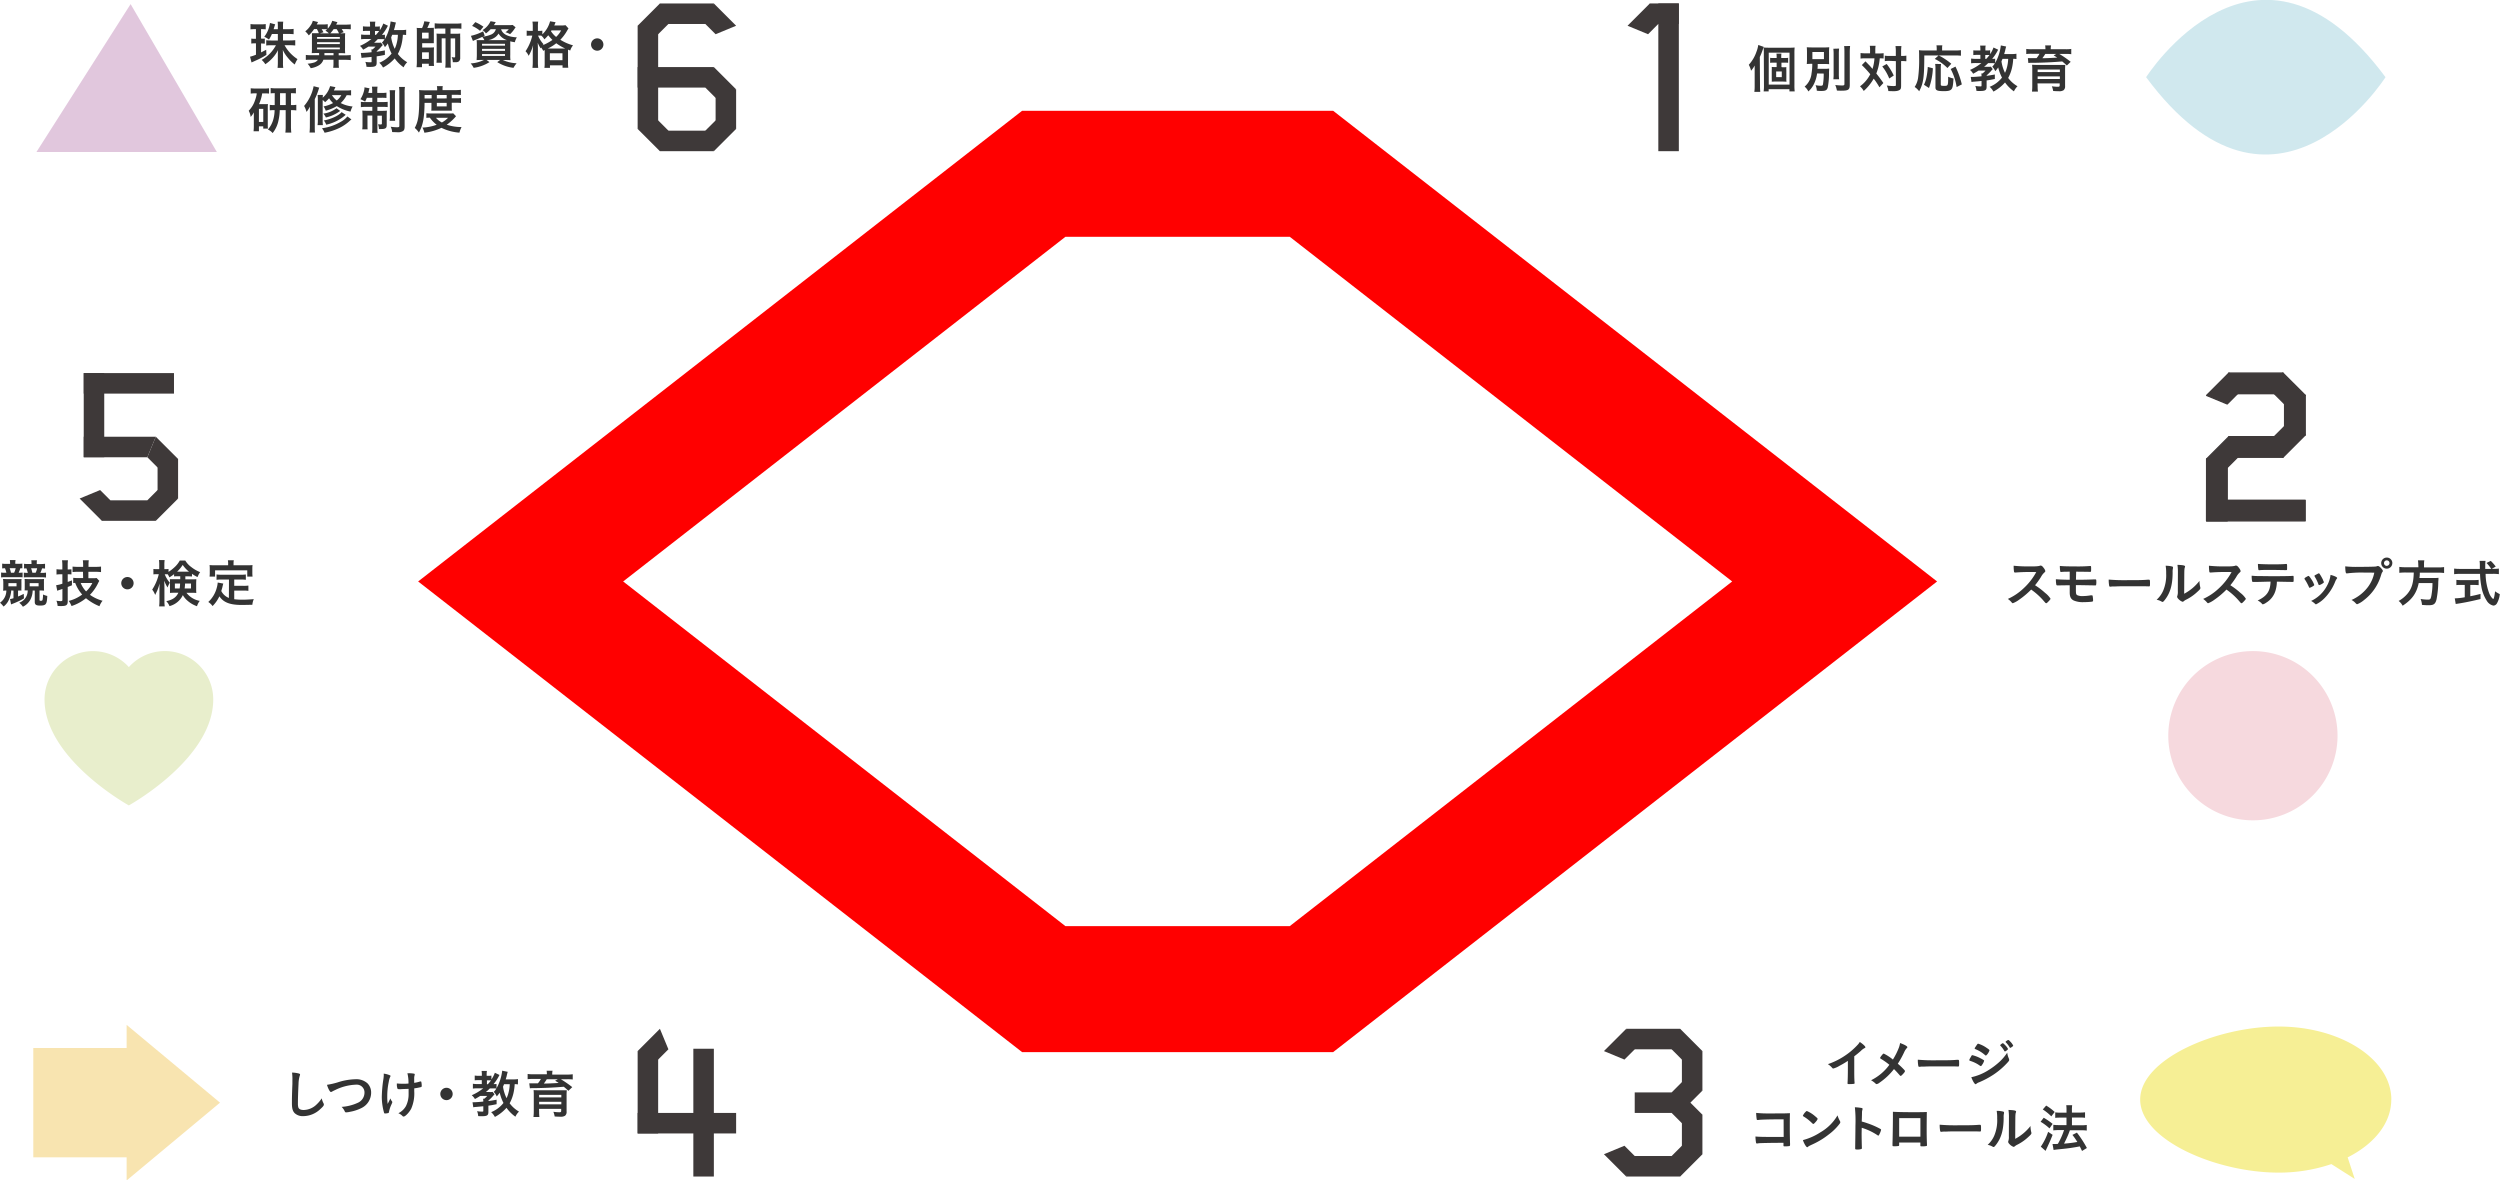 <svg xmlns="http://www.w3.org/2000/svg" viewBox="0 0 842.01 397.58"><defs><style>.cls-1{fill:red;}.cls-2{fill:#3e3939;}.cls-3{fill:#f8e4b0;}.cls-4{fill:none;stroke:#3e3939;stroke-linecap:round;stroke-linejoin:round;stroke-width:0.48px;}.cls-5{fill:#f6ef95;}.cls-6{fill:#333;}.cls-7{fill:#d0e8ee;}.cls-8{fill:#e1c7dd;}.cls-9{fill:#f6d9de;}.cls-10{fill:#e8eecc;}</style></defs><title>アセット 3</title><g id="レイヤー_2" data-name="レイヤー 2"><g id="レイヤー_1-2" data-name="レイヤー 1"><path class="cls-1" d="M449,37.31,652.42,195.84,449,354.36H344.25L140.83,195.84,344.25,37.31ZM434.41,79.76H358.83L209.88,195.84,358.83,311.92h75.57l149-116.08Z"/><polygon class="cls-2" points="53.07 157.45 49.62 153.99 52.48 147.09 59.99 154.59 53.07 157.45"/><rect class="cls-2" x="28.2" y="125.66" width="30.4" height="6.91"/><polygon class="cls-2" points="28.2 154 49.62 154 52.48 147.09 28.2 147.09 28.2 154"/><rect class="cls-2" x="28.2" y="125.66" width="6.91" height="28.33"/><rect class="cls-2" x="34.32" y="168.51" width="18.17" height="6.91"/><polygon class="cls-2" points="37.18 168.51 33.72 165.05 26.82 167.91 34.32 175.42 37.18 168.51"/><rect class="cls-2" x="53.07" y="154.59" width="6.91" height="13.33"/><polygon class="cls-2" points="53.07 165.05 49.62 168.51 52.48 175.42 59.99 167.91 53.07 165.05"/><polygon class="cls-3" points="11.21 352.98 11.21 389.79 42.65 389.79 42.65 397.58 74.1 371.38 42.65 345.18 42.65 352.98 11.21 352.98"/><rect class="cls-2" x="233.52" y="353.22" width="6.91" height="43.04"/><rect class="cls-2" x="214.76" y="374.84" width="33.17" height="6.91"/><rect class="cls-2" x="214.76" y="354.01" width="6.91" height="27.74"/><polygon class="cls-2" points="225.12 353.41 221.66 356.87 214.76 354.01 222.26 346.5 225.12 353.41"/><rect class="cls-2" x="743.21" y="154.59" width="6.91" height="20.83"/><rect class="cls-4" x="743.21" y="154.59" width="6.91" height="20.83"/><rect class="cls-2" x="750.72" y="125.67" width="18.16" height="6.91"/><rect class="cls-4" x="750.72" y="125.67" width="18.16" height="6.91"/><rect class="cls-2" x="750.72" y="147.09" width="18.16" height="6.91"/><rect class="cls-4" x="750.72" y="147.09" width="18.16" height="6.91"/><polygon class="cls-2" points="753.58 154 750.13 157.45 743.22 154.59 750.72 147.09 753.58 154"/><polygon class="cls-4" points="753.58 154 750.13 157.45 743.22 154.59 750.72 147.09 753.58 154"/><polygon class="cls-2" points="753.58 132.57 750.13 136.03 743.22 133.17 750.72 125.67 753.58 132.57"/><polygon class="cls-4" points="753.58 132.57 750.13 136.03 743.22 133.17 750.72 125.67 753.58 132.57"/><rect class="cls-2" x="743.21" y="168.51" width="33.17" height="6.91"/><rect class="cls-4" x="743.21" y="168.51" width="33.17" height="6.91"/><rect class="cls-2" x="769.48" y="133.17" width="6.91" height="13.33"/><rect class="cls-4" x="769.48" y="133.17" width="6.91" height="13.33"/><polygon class="cls-2" points="769.48 136.03 766.02 132.57 768.88 125.66 776.39 133.16 769.48 136.03"/><polygon class="cls-4" points="769.48 136.03 766.02 132.57 768.88 125.66 776.39 133.16 769.48 136.03"/><polygon class="cls-2" points="769.48 143.63 766.02 147.09 768.88 154 776.39 146.49 769.48 143.63"/><polygon class="cls-4" points="769.48 143.63 766.02 147.09 768.88 154 776.39 146.49 769.48 143.63"/><rect class="cls-2" x="547.72" y="346.5" width="18.16" height="6.91"/><rect class="cls-2" x="550.58" y="367.93" width="15.3" height="6.91"/><polygon class="cls-2" points="550.58 353.42 547.12 356.87 540.21 354.01 547.72 346.5 550.58 353.42"/><rect class="cls-2" x="566.47" y="354.01" width="6.91" height="13.33"/><polygon class="cls-2" points="566.47 356.87 563.02 353.41 565.88 346.5 573.38 354.01 566.47 356.87"/><polygon class="cls-2" points="566.47 364.47 563.02 367.93 565.88 374.84 573.38 367.33 566.47 364.47"/><rect class="cls-2" x="547.72" y="389.35" width="18.16" height="6.91"/><polygon class="cls-2" points="550.58 389.35 547.12 385.89 540.21 388.75 547.72 396.26 550.58 389.35"/><rect class="cls-2" x="566.47" y="375.43" width="6.91" height="13.33"/><polygon class="cls-2" points="566.47 385.89 563.02 389.35 565.88 396.26 573.38 388.76 566.47 385.89"/><polygon class="cls-2" points="566.47 378.3 563.02 374.84 565.88 367.93 573.38 375.43 566.47 378.3"/><path class="cls-5" d="M805.41,370.34c0-13.59-17-24.6-38-24.6s-46.59,11-46.59,24.6,25.61,24.6,46.59,24.6a55,55,0,0,0,17.81-2.87l7.86,5-2.38-7.26c8.94-4.5,14.69-11.53,14.69-19.44"/><path class="cls-6" d="M688.83,199.71a7.69,7.69,0,0,1,1.8,1.94c0,.16-.23.44-.77,1s-.58.51-.7.51a.43.43,0,0,1-.26-.12l-1-1.14a23,23,0,0,0-3.8-3.33,27.18,27.18,0,0,1-4,3.38,8.78,8.78,0,0,1-2.15,1.21c-.18,0-.19,0-.61-.49a6.89,6.89,0,0,0-1.09-.95,18.78,18.78,0,0,0,5.17-3.45,21.34,21.34,0,0,0,4.4-5.59,65.38,65.38,0,0,0-6.88.14l-.28,0a.3.3,0,0,1-.33-.28,12.25,12.25,0,0,1-.12-2,47.64,47.64,0,0,0,5.59.23c1,0,2.12,0,2.7-.11a2,2,0,0,0,.63-.16.38.38,0,0,1,.21,0c.3,0,.61.25,1,.81a2.51,2.51,0,0,1,.53,1c0,.21-.05.28-.51.7a5.47,5.47,0,0,0-.95,1.31,25.25,25.25,0,0,1-2,2.79A24,24,0,0,1,688.83,199.71Z"/><path class="cls-6" d="M699.19,195.26h1.44c1.17,0,4-.07,4.61-.12l.46,0c.3,0,.35.11.35.7a4.52,4.52,0,0,1-.09,1.24.33.33,0,0,1-.23.09h-.1c-.33,0-5-.1-6.27-.1h-.19l0,.75v.84c0,1.3.07,1.56.46,1.8a4.15,4.15,0,0,0,1.91.3,16.29,16.29,0,0,0,2.61-.25l.37,0c.23,0,.28.07.33.47a8.68,8.68,0,0,1,.11,1.26.38.38,0,0,1-.32.4,23.14,23.14,0,0,1-2.75.16,7.82,7.82,0,0,1-3.4-.53c-1-.47-1.4-1.24-1.4-2.71,0-.25,0-.93,0-2.45l-3.49.05-.38,0h-.16l-.16,0a.31.31,0,0,1-.33-.3,9.06,9.06,0,0,1-.14-1.77c1.21.1,3.08.17,4.66.17l0-2.71c-2.07,0-2.35.05-2.8.09a.44.44,0,0,1-.14,0,.23.23,0,0,1-.25-.19,11.84,11.84,0,0,1-.14-1.84c1.21.12,2.63.16,5.15.16a49.41,49.41,0,0,0,5-.14H704c.25,0,.3.11.3.74,0,1.23,0,1.23-.38,1.23h-.19c-.63,0-3-.05-4.47-.05Z"/><path class="cls-6" d="M716.56,195.4c3.21,0,5,0,6.81-.16h.23c.53,0,.53,0,.53,1.42,0,.72-.05.84-.35.84h-.07c-1.16-.05-1.8-.05-6.87-.05-1.86,0-2.79,0-4.4.07h-.51a4.56,4.56,0,0,0-1,.07l-.19,0a.32.32,0,0,1-.35-.25,11.18,11.18,0,0,1-.17-2.14A61.27,61.27,0,0,0,716.56,195.4Z"/><path class="cls-6" d="M731.66,190.82a.3.3,0,0,1,.21.3.79.79,0,0,1,0,.25,4.64,4.64,0,0,0-.12,1.37c0,4.27-.81,7-2.65,9.34-.4.49-.56.65-.74.65a.76.76,0,0,1-.3-.1,4.86,4.86,0,0,0-1.7-.63,9,9,0,0,0,2.21-3.07,13.36,13.36,0,0,0,1-5.82,13.77,13.77,0,0,0-.17-2.56A8.37,8.37,0,0,1,731.66,190.82Zm1.87,1.7a15.41,15.41,0,0,0-.16-2.28c1.89.07,2.57.21,2.57.56a.9.9,0,0,1-.09.35,2.21,2.21,0,0,0-.12.65c-.05.47-.05.47-.09,8.18a16.19,16.19,0,0,0,5.15-4.33,8.74,8.74,0,0,0,.26,2.1.75.75,0,0,1,.05.3c0,.28-.17.51-1,1.26a15.59,15.59,0,0,1-3.8,2.66,3.33,3.33,0,0,0-.82.54.68.68,0,0,1-.4.17,3.38,3.38,0,0,1-1.3-.86c-.35-.35-.51-.61-.51-.84a.86.86,0,0,1,.07-.3,4.43,4.43,0,0,0,.16-1.61Z"/><path class="cls-6" d="M754.61,199.71a7.69,7.69,0,0,1,1.8,1.94c0,.16-.23.44-.77,1s-.58.51-.7.51a.43.43,0,0,1-.26-.12l-1-1.14a23,23,0,0,0-3.8-3.33,27.18,27.18,0,0,1-4,3.38,8.78,8.78,0,0,1-2.15,1.21c-.18,0-.19,0-.61-.49a6.89,6.89,0,0,0-1.09-.95,18.78,18.78,0,0,0,5.17-3.45,21.34,21.34,0,0,0,4.4-5.59,65.38,65.38,0,0,0-6.88.14l-.28,0a.3.3,0,0,1-.33-.28,12.25,12.25,0,0,1-.12-2,47.64,47.64,0,0,0,5.59.23c1,0,2.12,0,2.7-.11a2,2,0,0,0,.63-.16.38.38,0,0,1,.21,0c.3,0,.61.25,1,.81a2.51,2.51,0,0,1,.53,1c0,.21-.05.28-.51.7a5.47,5.47,0,0,0-.95,1.31,25.25,25.25,0,0,1-2,2.79A24,24,0,0,1,754.61,199.71Z"/><path class="cls-6" d="M759.55,196l-.39,0a.38.38,0,0,0-.16,0h-.16a.31.31,0,0,1-.33-.3,9.16,9.16,0,0,1-.14-1.8,23.2,23.2,0,0,0,2.7.12l4.15.05c2.93,0,6.34-.05,6.88-.11h.16c.25,0,.25,0,.25,1.17,0,.77,0,.86-.28.86h-.12c-.81,0-1.14,0-5.25-.09a10.73,10.73,0,0,1-.37,2.7,7.13,7.13,0,0,1-3.33,4.45,2.85,2.85,0,0,1-1,.49c-.09,0-.16,0-.3-.17a4.57,4.57,0,0,0-1.47-1.12c3.1-1.45,4.24-3.12,4.34-6.36C761.86,195.95,760.9,196,759.55,196Zm6.11-5.92c1.68,0,3.52-.05,4.26-.14H770c.25,0,.3.12.3.67V191c0,.11,0,.28,0,.49,0,.47,0,.53-.37.53h-.21c-.47,0-3.68-.07-4.47-.07-2.1,0-3.63,0-4.19.1a.43.43,0,0,1-.14,0,.26.26,0,0,1-.3-.23,12.65,12.65,0,0,1-.14-1.89C761.23,190,763.51,190.08,765.66,190.08Z"/><path class="cls-6" d="M777.64,197.66a18.52,18.52,0,0,0-1.09-2.08c-.35-.51-.4-.6-.4-.7s.19-.32.67-.58.61-.35.72-.33.39.28.81.95a8.63,8.63,0,0,1,1.1,2.08c0,.12-.12.25-.47.46a4.75,4.75,0,0,1-1.07.51C777.8,198,777.73,197.89,777.64,197.66Zm9.53-3a.38.38,0,0,1-.11.23,4.07,4.07,0,0,0-.51.89,16.47,16.47,0,0,1-3.49,5.52,10.39,10.39,0,0,1-3,2.24.4.4,0,0,1-.3-.14,6,6,0,0,0-1.37-1,11.55,11.55,0,0,0,5.34-5.1,10.12,10.12,0,0,0,1.21-3.68C786.38,194,787.17,194.42,787.17,194.69Zm-4.5,1.54a4.07,4.07,0,0,1-1.3.79c-.1,0-.17.05-.17.07l-.11,0c-.09,0-.17-.09-.23-.26a14.37,14.37,0,0,0-1.28-2.64c0-.05,0-.05-.05-.18s.14-.23.67-.51.68-.37.79-.37.12,0,.25.16a15.69,15.69,0,0,1,1.14,2,3.45,3.45,0,0,0,.23.58.22.22,0,0,1,.07.12l0,.11Z"/><path class="cls-6" d="M796.32,192.85a39.65,39.65,0,0,0-5.9.28.06.06,0,0,1-.05,0c-.33,0-.44-.58-.49-2.38a34,34,0,0,0,4.57.17c2.35,0,5.1-.05,5.54-.1a2.25,2.25,0,0,0,.74-.18.41.41,0,0,1,.19,0c.3,0,.67.28,1.23.95.33.42.4.53.4.72a.62.62,0,0,1-.17.39c-.18.21-.19.26-.58,1.49a16.25,16.25,0,0,1-5.55,7.88,8.18,8.18,0,0,1-2.31,1.42c-.19,0-.23,0-.63-.42a5,5,0,0,0-1.31-1A14,14,0,0,0,797.3,198a11.8,11.8,0,0,0,2.37-5.13Zm9.42-3.19a1.87,1.87,0,1,1-1.87-1.87A1.85,1.85,0,0,1,805.75,189.66Zm-2.8,0a.93.93,0,0,0,.93.93,1,1,0,0,0,.93-.93.93.93,0,1,0-1.86,0Z"/><path class="cls-6" d="M814.48,190.11a7.93,7.93,0,0,0-.11-1.38h2.15a7.1,7.1,0,0,0-.1,1.38v1h4.64a13.43,13.43,0,0,0,2.12-.12v2a14.57,14.57,0,0,0-2.07-.11H815a1.81,1.81,0,0,0,0,.33c0,.61-.07.95-.12,1.47h4.66a13.74,13.74,0,0,0,1.75-.07.6.6,0,0,0,0,.16c0,.26,0,.39-.07,1.17a33,33,0,0,1-.58,5.9c-.39,1.59-.95,2-2.63,2-.6,0-1,0-2.28-.11a6,6,0,0,0-.47-2,15.22,15.22,0,0,0,2.52.23c.74,0,.89-.19,1.12-1.35a23.65,23.65,0,0,0,.37-4.22h-4.64c-.72,3.4-2.21,5.52-5.41,7.62a4.85,4.85,0,0,0-1.35-1.61,10.64,10.64,0,0,0,3-2.47c1.45-1.75,2-3.68,2.1-7.11h-2.75a17.88,17.88,0,0,0-2.12.11v-2a14.22,14.22,0,0,0,2.1.12h4.33Z"/><path class="cls-6" d="M840,191.59a9.47,9.47,0,0,0,1.63-.09v1.88a13.87,13.87,0,0,0-2-.11h-2.47a19,19,0,0,0,1.19,6.48,5.35,5.35,0,0,0,1,1.68.93.93,0,0,0,.39.3c.19,0,.4-.82.61-2.58a9,9,0,0,0,1.59.95,7.73,7.73,0,0,1-1,3.17,1.42,1.42,0,0,1-1.16.7,3.41,3.41,0,0,1-2.22-1.63,12.61,12.61,0,0,1-1.87-5.06,25.73,25.73,0,0,1-.4-4h-6.73a16.53,16.53,0,0,0-2,.11v-1.89a14.76,14.76,0,0,0,2,.11h6.66c0-.23,0-.23,0-.79,0,0,0-.26,0-.6a9.46,9.46,0,0,0-.09-1.31h2a11.74,11.74,0,0,0-.09,1.4c0,.09,0,.51,0,1.3h2a9.88,9.88,0,0,0-1.59-2l1.45-.7a14.23,14.23,0,0,1,1.67,1.91l-1.35.77ZM829,197c-.63,0-1.24,0-1.68.07v-1.77a14.08,14.08,0,0,0,1.72.09h4.08a13.73,13.73,0,0,0,1.7-.09v1.77c-.46,0-1.05-.07-1.68-.07H832v3.82c1.24-.25,1.87-.38,3.45-.79v1.72c-2.84.7-5.45,1.23-7.74,1.58-.18,0-.33.05-.61.11l-.32-1.91a21.28,21.28,0,0,0,3.36-.37V197Z"/><path class="cls-6" d="M624.52,359.64c0,2.21,0,3.84.11,5v.12c0,.19-.05.26-.23.28a10.67,10.67,0,0,1-1.54.09c-.54,0-.6,0-.6-.33v-.09c.07-.89.11-2.89.11-5.1v-2.31a28.61,28.61,0,0,1-2.79,1.65,7.82,7.82,0,0,1-2.1.93.45.45,0,0,1-.37-.19,6.57,6.57,0,0,0-1.47-1.28,24.14,24.14,0,0,0,5.08-2.42,23.82,23.82,0,0,0,5.08-4.24,4.55,4.55,0,0,0,.58-.82c1.1.74,1.89,1.47,1.89,1.8,0,.11-.07.19-.28.28a4.59,4.59,0,0,0-1.26.95c-.77.68-1.52,1.3-2.21,1.8Z"/><path class="cls-6" d="M639.56,352.82a7.43,7.43,0,0,0,.39-1.52c1.52.54,2.45,1.07,2.45,1.4,0,.09,0,.14-.16.28a4.85,4.85,0,0,0-.88,1.35,32.3,32.3,0,0,1-2.17,3.94,22.59,22.59,0,0,1,2.17,2.07.67.67,0,0,1,.23.44c0,.18-.21.49-.7,1s-.58.58-.74.58-.17-.05-.32-.21c-1.05-1.19-1.16-1.31-1.93-2.08a21.66,21.66,0,0,1-4.83,4.55,2.24,2.24,0,0,1-1,.51c-.17,0-.19,0-.63-.42a7.72,7.72,0,0,0-1.26-.88,16.76,16.76,0,0,0,6.17-5.2,23.17,23.17,0,0,0-2.73-1.94c-.35-.21-.39-.25-.39-.37s.21-.49.77-1.14c.19-.23.33-.32.47-.32a15.92,15.92,0,0,1,3.07,2A22.84,22.84,0,0,0,639.56,352.82Z"/><path class="cls-6" d="M652.27,357.11c3.21,0,5,0,6.81-.16h.23c.53,0,.53,0,.53,1.42,0,.72-.05.84-.35.84h-.07c-1.16-.05-1.8-.05-6.87-.05-1.86,0-2.79,0-4.4.07h-.51a4.56,4.56,0,0,0-1,.07l-.19,0a.32.32,0,0,1-.35-.25,11.18,11.18,0,0,1-.17-2.14A61.56,61.56,0,0,0,652.27,357.11Z"/><path class="cls-6" d="M667.61,358.59c-.25.39-.31.46-.46.46s-.12,0-.88-.51a11.65,11.65,0,0,0-2.64-1.21c-.28-.11-.37-.18-.37-.3a3.2,3.2,0,0,1,.42-.86c.07-.14.14-.25.18-.33.19-.35.28-.46.42-.46a11.74,11.74,0,0,1,2.56.95,14.32,14.32,0,0,1,1.33.75.32.32,0,0,1,.09.21A4.28,4.28,0,0,1,667.61,358.59Zm9-2a1,1,0,0,1,.09.39c0,.23-.09.37-.42.74a25.26,25.26,0,0,1-4.73,4.13,29.61,29.61,0,0,1-5,2.68,2.53,2.53,0,0,0-.86.47c-.16.12-.21.16-.3.16-.33,0-.93-1-1.45-2.35a17.46,17.46,0,0,0,5.73-2.35,24.72,24.72,0,0,0,3.85-2.91,16.86,16.86,0,0,0,2.52-3A6.71,6.71,0,0,0,676.63,356.59Zm-7.34-1.44c-.23.28-.31.35-.44.35a.39.39,0,0,1-.26-.14,11,11,0,0,0-3.24-2c-.18-.07-.25-.14-.25-.25a.46.46,0,0,1,.11-.26c.84-1.28.88-1.33,1.07-1.33a9.91,9.91,0,0,1,2.8,1.37c.84.56,1,.72,1,.89A4.35,4.35,0,0,1,669.29,355.15Zm5.8-1.16a7.82,7.82,0,0,0-1.3-1.77c-.09-.09-.1-.12-.1-.16s.1-.23.4-.44.39-.26.49-.26.31.14.75.61a4.71,4.71,0,0,1,1,1.33c0,.19-.79.82-1,.82C675.19,354.14,675.16,354.1,675.09,354Zm2.45-1.31a1.17,1.17,0,0,1-.47.25c-.05,0-.09,0-.18-.16a8.66,8.66,0,0,0-1.31-1.72.19.19,0,0,1-.09-.12c0-.16.7-.65.91-.65s.39.19.74.58a4.62,4.62,0,0,1,.93,1.3C678.07,352.28,677.93,352.4,677.54,352.68Z"/><path class="cls-6" d="M600.73,377h-1.61c-3.21,0-6.46.1-6.9.21l-.16,0-.09,0-.07,0c-.19-.05-.19-.07-.23-.21a15.7,15.7,0,0,1-.19-2.17,40.3,40.3,0,0,0,4.69.18c4.59,0,5,0,6.69-.09-.05,1.7-.05,2.68-.05,5.57,0,1,.05,4.1.09,4.71,0,.26,0,.28,0,.37s-.05.37-.17.42a9.44,9.44,0,0,1-1.35.11c-.7,0-.7,0-.7-.42,0-.07,0-.07,0-.77H599c-1.93,0-5.43.07-6.11.11-.42,0-.67.05-1,.11a.51.51,0,0,1-.16,0c-.19,0-.26-.07-.32-.44a16.4,16.4,0,0,1-.17-1.91c1.17.1,2.33.14,5.1.14l4.41,0Z"/><path class="cls-6" d="M619.7,377.57a.92.92,0,0,1,.12.4c0,.17-.07.3-.3.61a18.21,18.21,0,0,1-3.56,3.49,26.43,26.43,0,0,1-5.34,3.28c-1.35.63-1.42.67-1.63.86s-.21.17-.32.17-.3-.14-.56-.53a7.87,7.87,0,0,1-.88-1.86,20.12,20.12,0,0,0,5.94-2.65,15.69,15.69,0,0,0,5.71-5.68A9.48,9.48,0,0,0,619.7,377.57ZM608,374.62c.3-.33.42-.42.58-.42a10.24,10.24,0,0,1,2.73,1.73c.67.54.88.77.88.95a3.48,3.48,0,0,1-.74,1.07c-.38.44-.58.6-.72.6s-.12,0-.84-.68a14.74,14.74,0,0,0-1.82-1.45l-.74-.47a.21.21,0,0,1-.11-.16A3.51,3.51,0,0,1,608,374.62Z"/><path class="cls-6" d="M627,381.8c0,1.07.05,3.92.09,4.75v.09a.37.37,0,0,1-.12.33,4,4,0,0,1-1.47.19c-.56,0-.67-.05-.67-.4v-.07c0-.46.09-5.5.09-7.58a44,44,0,0,0-.19-6.18,18.1,18.1,0,0,1,2.33.25c.17.05.26.14.26.28a1.35,1.35,0,0,1-.07.39,2.87,2.87,0,0,0-.12.74s0,1.09-.09,3.15a18.7,18.7,0,0,1,2,.61,27.38,27.38,0,0,1,4.31,1.89c.14.11.21.19.21.3a6.51,6.51,0,0,1-.6,1.54c-.14.3-.23.39-.33.39a.52.52,0,0,1-.28-.12,19.77,19.77,0,0,0-5.31-2.51Z"/><path class="cls-6" d="M639.65,385.59c0,.19-.05.32-.16.37a7.15,7.15,0,0,1-1.44.1c-.6,0-.65,0-.65-.46,0-.09,0-.28,0-.56.05-.93.14-6.57.14-8.79,0-.46,0-1.3,0-1.8,1.52.09,3.92.14,6.53.14,2.14,0,3.82,0,4.89-.07,0,.72-.05,3.47-.05,5.75,0,1.33,0,3,.1,5.1v.25c0,.21,0,.32-.14.35a5.48,5.48,0,0,1-1.38.12c-.67,0-.7,0-.7-.38v-.89h-7.15Zm7.15-9h-7.15v6.24h7.15Z"/><path class="cls-6" d="M659.65,379c3.21,0,5,0,6.81-.16h.23c.53,0,.53,0,.53,1.42,0,.72-.05.84-.35.84h-.07c-1.16-.05-1.8-.05-6.87-.05-1.86,0-2.79,0-4.4.07H655a4.56,4.56,0,0,0-1,.07l-.19,0a.32.32,0,0,1-.35-.25,11.18,11.18,0,0,1-.17-2.14A61.27,61.27,0,0,0,659.65,379Z"/><path class="cls-6" d="M674.75,374.41a.3.3,0,0,1,.21.3.79.79,0,0,1,0,.25,4.64,4.64,0,0,0-.12,1.37c0,4.27-.81,7-2.65,9.34-.4.49-.56.65-.74.65a.76.76,0,0,1-.3-.1,4.86,4.86,0,0,0-1.7-.63,9,9,0,0,0,2.21-3.07,13.36,13.36,0,0,0,1-5.82,13.77,13.77,0,0,0-.17-2.56A8.37,8.37,0,0,1,674.75,374.41Zm1.87,1.7a15.41,15.41,0,0,0-.16-2.28c1.89.07,2.57.21,2.57.56a.9.9,0,0,1-.09.35,2.21,2.21,0,0,0-.12.65c-.05.47-.05.47-.09,8.18a16.19,16.19,0,0,0,5.15-4.33,8.74,8.74,0,0,0,.26,2.1.75.75,0,0,1,.05.3c0,.28-.17.51-1,1.26a15.59,15.59,0,0,1-3.8,2.66,3.33,3.33,0,0,0-.82.54.68.68,0,0,1-.4.17,3.38,3.38,0,0,1-1.3-.86c-.35-.35-.51-.61-.51-.84a.86.86,0,0,1,.07-.3,4.43,4.43,0,0,0,.16-1.61Z"/><path class="cls-6" d="M688.33,376.46a21.07,21.07,0,0,1,3,2.07l-1.05,1.52a17.3,17.3,0,0,0-3-2.24Zm3,5.76c-.6,1.56-1,2.43-1.65,3.84-.28.6-.28.6-.53,1.14l-.19.42-1.61-1.42a20,20,0,0,0,2.47-5Zm-2.17-9.86a16.89,16.89,0,0,1,2.87,2.15L690.89,376a16.39,16.39,0,0,0-2.87-2.33Zm2.14,12.95.56,0c.3,0,.75,0,1.24-.05a24.34,24.34,0,0,0,2.08-4.64h-1.8a14,14,0,0,0-1.82.1v-1.89a12.64,12.64,0,0,0,1.84.11H696v-2.52h-2c-.67,0-1.24,0-1.79.09v-1.86a11.8,11.8,0,0,0,1.8.1h2V374a10.89,10.89,0,0,0-.09-1.77h2a11.56,11.56,0,0,0-.09,1.77v.72h2.7a11.63,11.63,0,0,0,1.72-.1v1.86a11.12,11.12,0,0,0-1.7-.09h-2.71V379h3.24a12.49,12.49,0,0,0,1.75-.11v1.89a13.23,13.23,0,0,0-1.75-.1h-3.94a26.15,26.15,0,0,1-1.14,2.8c-.05.14-.33.7-.82,1.7a42.17,42.17,0,0,0,4.47-.56,22.22,22.22,0,0,0-1.65-2.38l1.51-.77a35.68,35.68,0,0,1,3.36,5.18l-1.63,1c-.37-.74-.47-1-.77-1.54a59.07,59.07,0,0,1-6.08.88c-1.89.19-2.21.23-2.73.33Z"/><path class="cls-6" d="M100.5,361.52c.44.12.56.21.56.4a1.08,1.08,0,0,1-.11.42,9.91,9.91,0,0,0-.4,2.63c-.14,2.82-.21,5-.21,6.74a4.45,4.45,0,0,0,.14,1.26c.19.58.81.88,1.79.88a6.41,6.41,0,0,0,4.43-1.93,10.39,10.39,0,0,0,1.66-2,6,6,0,0,0,.63,1.72,1,1,0,0,1,.09.4c0,.32-.33.74-1.21,1.52a8.43,8.43,0,0,1-5.68,2.36,4,4,0,0,1-2.94-1c-.67-.7-.93-1.61-.93-3.35,0-1.37,0-2.42.16-6.5,0-.61,0-1,0-1.14a16.57,16.57,0,0,0-.12-2.68A10.08,10.08,0,0,1,100.5,361.52Z"/><path class="cls-6" d="M113.63,364.58a21,21,0,0,1,6.06-1.09,5.64,5.64,0,0,1,4.08,1.38A4.4,4.4,0,0,1,125,368a5.77,5.77,0,0,1-3.31,5.22,14,14,0,0,1-3.82,1.24,7,7,0,0,1-1.3.19.41.41,0,0,1-.42-.26,5,5,0,0,0-1.09-1.59,15.44,15.44,0,0,0,5.39-1.35,3.75,3.75,0,0,0,2.31-3.42,2.61,2.61,0,0,0-2.84-2.71,17.07,17.07,0,0,0-7.06,1.82,8.49,8.49,0,0,0-.89.44c-.32.17-.4.21-.51.21-.33,0-.93-1.07-1.33-2.42A26.08,26.08,0,0,0,113.63,364.58Z"/><path class="cls-6" d="M129.24,361.85v-.25a7.61,7.61,0,0,1,2.12.58.23.23,0,0,1,.16.25.62.62,0,0,1-.11.28,6,6,0,0,0-.47,1.65,23.36,23.36,0,0,0-.51,5,18.6,18.6,0,0,0,.14,2.45l.93-1.87a2.34,2.34,0,0,0,.46.91c.14.17.16.23.16.37s0,.14-.33.88a10.35,10.35,0,0,0-.77,2.36c-.05.28-.11.37-.19.4a4,4,0,0,1-1.09.16c-.25,0-.33-.05-.38-.21a20,20,0,0,1-.77-5.4,43.8,43.8,0,0,1,.51-5.78,12.17,12.17,0,0,0,.16-1.61Zm6,5c-1,0-1.26,0-1.35-.16a3.9,3.9,0,0,1-.23-1.52v-.26a19.65,19.65,0,0,0,2.15.1c.68,0,1.07,0,1.77-.07a13.08,13.08,0,0,0-.37-3.47h.47a9.77,9.77,0,0,1,1.75.14.28.28,0,0,1,.26.28,1,1,0,0,1-.05.26,3.5,3.5,0,0,0-.14,1.09c0,.26,0,1.09,0,1.3v.17a10.8,10.8,0,0,0,2-.47.88.88,0,0,1,.21,0c.1,0,.16.05.19.16a5.85,5.85,0,0,1,.14,1.26c0,.28-.05.4-.19.46a18,18,0,0,1-2.33.44c0,.49,0,.75,0,1a12.84,12.84,0,0,1-1,5.8c-.63,1.24-2,2.7-2.56,2.7-.16,0-.23,0-.42-.21a4.14,4.14,0,0,0-1.37-.91,6,6,0,0,0,2.56-2.42,8.93,8.93,0,0,0,.89-4.15c0-.12,0-.42,0-.84,0-.17,0-.44,0-.79C137,366.74,135.56,366.81,135.21,366.81Z"/><path class="cls-6" d="M152.46,368.45a2.08,2.08,0,1,1-2.08-2.08A2.08,2.08,0,0,1,152.46,368.45Z"/><path class="cls-6" d="M174.44,365.23a8.23,8.23,0,0,0-1.09-.09,17,17,0,0,1-.47,3.28,13.14,13.14,0,0,1-1.23,3.17,10.32,10.32,0,0,0,3.15,2.8,5.55,5.55,0,0,0-1.21,1.72,12.6,12.6,0,0,1-3-3,13.79,13.79,0,0,1-3.91,3.08,5.6,5.6,0,0,0-1.26-1.61,10,10,0,0,0,4.15-3.1A14.6,14.6,0,0,1,168.3,368a8.77,8.77,0,0,1-1,1.28,4.65,4.65,0,0,0-1-1.52,6.11,6.11,0,0,0,.89-1.14,8.39,8.39,0,0,0-1-.05H165a14.32,14.32,0,0,1-1.37,1.23h1.3a4.31,4.31,0,0,0,1-.05l.63.84-.37.37a12,12,0,0,1-1.68,1.7v.17c.84-.1,1.37-.19,2.75-.44l0,1.51c-1.37.28-1.87.37-2.77.49v2.12c0,1.17-.42,1.44-2.35,1.44-.28,0-.51,0-1.09-.05a4.73,4.73,0,0,0-.37-1.65,9.53,9.53,0,0,0,1.8.14c.26,0,.3-.05.3-.35v-1.45c-.91.09-1.56.16-2.5.23a7,7,0,0,0-.88.12l-.25-1.7.47,0c.56,0,1.89-.09,3.15-.23a3.63,3.63,0,0,0-.07-.95h.4a6.19,6.19,0,0,0,1-.95h-2.35c-.67.42-1.1.68-1.8,1.05a4.58,4.58,0,0,0-1.07-1.28,16.89,16.89,0,0,0,3.87-2.33h-1.94a12,12,0,0,0-1.54.09v-1.63a9.52,9.52,0,0,0,1.58.11h1.42v-1.33h-1a9.22,9.22,0,0,0-1.38.07v-1.61a9.54,9.54,0,0,0,1.4.09h1v-.46a7.7,7.7,0,0,0-.09-1.19H164a5.56,5.56,0,0,0-.09,1.19v.46h.6a5.08,5.08,0,0,0,1-.07v1.3a9.86,9.86,0,0,0,1.16-2.26l1.56.74a15.29,15.29,0,0,1-2,3.08,6.07,6.07,0,0,0,1-.05v1.45a15.66,15.66,0,0,0,1.91-5.92L171,361c-.11.37-.11.37-.32,1.24,0,.17-.16.61-.35,1.3h2.45a9.89,9.89,0,0,0,1.68-.1Zm-10.12-.07a16.34,16.34,0,0,0,1.07-1.3c-.16,0-.46,0-.68,0H164v1.33Zm5.45,0c-.17.42-.23.56-.35.84a12.8,12.8,0,0,0,1.19,3.87,9.28,9.28,0,0,0,.65-1.8,12.36,12.36,0,0,0,.42-2.91Z"/><path class="cls-6" d="M184.19,361.71a5.54,5.54,0,0,0-.09-1.09h2a5.17,5.17,0,0,0-.11,1.09v.21h5a11.58,11.58,0,0,0,1.91-.11v1.77a14.15,14.15,0,0,0-1.79-.09H188.9a36.38,36.38,0,0,1,3.84,2.66l-1.3,1.24c-.7-.65-.95-.88-1.56-1.37-3,.26-5.87.4-9.55.47l-.72,0h-.54l-.6.05-.21-1.68.21,0a18.06,18.06,0,0,0,1.82,0h.89a8.54,8.54,0,0,0,1-1.47h-2.65a13.87,13.87,0,0,0-1.82.09v-1.77a11.78,11.78,0,0,0,1.94.11h4.54Zm-2.61,12.58a14.65,14.65,0,0,0,.09,1.91h-2a16.89,16.89,0,0,0,.11-2.12v-5.22a13.85,13.85,0,0,0-.07-1.7c.37,0,1,.05,1.89.05h7.48l1.4,0,.23,0a.55.55,0,0,1,.19,0,15.92,15.92,0,0,0-.07,1.79v5.34a1.63,1.63,0,0,1-.53,1.45,2.76,2.76,0,0,1-1.68.32c-.37,0-.65,0-1.8-.07a7.91,7.91,0,0,0-.44-1.59,13.91,13.91,0,0,0,2,.16c.49,0,.63-.11.63-.46v-.68h-7.48Zm7.48-5.54h-7.48v.86h7.48Zm-7.48,3.19h7.48v-.86h-7.48Zm2.58-8.44a16.15,16.15,0,0,1-1,1.45c1.37,0,3.71-.12,5-.21-.49-.33-.61-.4-1.19-.75l.91-.49Z"/><path class="cls-6" d="M3.78,198.87A8.78,8.78,0,0,1,3,202a5.86,5.86,0,0,1-1.8,2.29A8.35,8.35,0,0,0,0,203a5,5,0,0,0,2.14-4.1H1.72l-.68.05a9.54,9.54,0,0,0,.07-1.12v-1.7A6.64,6.64,0,0,0,1,195c.42,0,.72.05,1.49.05h3.4c.68,0,1,0,1.38-.05a5.74,5.74,0,0,0-.05,1.09v1.68a8.77,8.77,0,0,0,0,1.14,10.36,10.36,0,0,0-1.14,0v2A17.69,17.69,0,0,0,8,200l.07,1.54a19.52,19.52,0,0,1-2.52,1.28c-.46.21-.65.28-1.31.54l-.51.21-.35-1.8a8.66,8.66,0,0,0,1.16-.28v-2.58Zm-.39-9.18a6.44,6.44,0,0,0-.07-1.05H5.24a4.09,4.09,0,0,0-.09,1v.25H6.29a8.34,8.34,0,0,0,1.24-.07v1.58H7.36l-.28,0-.23,0a12.36,12.36,0,0,1-.58,1.51h.1a8.81,8.81,0,0,0,1.24-.07v1.61a11.2,11.2,0,0,0-1.23-.05H1.93a8.33,8.33,0,0,0-1.56.09v-1.66A8.73,8.73,0,0,0,2,192.9h.14a7.44,7.44,0,0,0-.46-1.51,5.54,5.54,0,0,0-.95.07v-1.63a9.49,9.49,0,0,0,1.61.09H3.4Zm-.56,7.79H5.57V196.4H2.84Zm1.93-4.59a6.88,6.88,0,0,0,.51-1.51h-2a12.2,12.2,0,0,1,.42,1.51Zm6.24,6a6.92,6.92,0,0,1-.82,3.17,5.67,5.67,0,0,1-2.47,2.29A6,6,0,0,0,6.46,203a4.29,4.29,0,0,0,2.87-4.15c-.44,0-.79,0-1.05,0a8.18,8.18,0,0,0,.05-1.14v-1.68A5.62,5.62,0,0,0,8.27,195c.39,0,.77.05,1.38.05h3.73c.72,0,1.07,0,1.47-.05a6.65,6.65,0,0,0-.05,1.1v1.7a9.38,9.38,0,0,0,.05,1.12c-.44,0-.81-.05-1.4-.05h-.14V202c0,.28.09.35.42.35s.53-.07.6-.3a8,8,0,0,0,.16-1.82,7.39,7.39,0,0,0,1.44.49c-.09,1.66-.21,2.28-.53,2.7s-.89.54-1.94.54c-1.31,0-1.75-.32-1.75-1.23v-3.82Zm-.39-9.2a6.22,6.22,0,0,0-.07-1h1.91a5.59,5.59,0,0,0-.07,1.05v.23h1.16a10.12,10.12,0,0,0,1.63-.09v1.63a5.11,5.11,0,0,0-1-.07,9.45,9.45,0,0,1-.58,1.51h.26a9.08,9.08,0,0,0,1.65-.09v1.66a11,11,0,0,0-1.58-.09H9.23a10.63,10.63,0,0,0-1.21.05v-1.61a8.24,8.24,0,0,0,1.23.07h.12a12.65,12.65,0,0,0-.46-1.51c-.44,0-.44,0-.81.05v-1.59a8,8,0,0,0,1.23.07h1.28ZM10,196.4v1.09h3V196.4Zm2-3.5a5.74,5.74,0,0,0,.51-1.51H10.48a14.32,14.32,0,0,1,.42,1.51Z"/><path class="cls-6" d="M20.33,193.42a9.39,9.39,0,0,0-1.3.09v-1.8a9.17,9.17,0,0,0,1.3.09H21v-1.37a11.63,11.63,0,0,0-.11-1.72h2a11.75,11.75,0,0,0-.09,1.7v1.38h.26a9.84,9.84,0,0,0,1-.05v1.73a9.68,9.68,0,0,0-1-.05h-.25V196c.49-.17.7-.25,1.42-.53v1.66l-1.42.56v4.78c0,1.33-.44,1.65-2.24,1.65-.39,0-.67,0-1.17-.05a5.64,5.64,0,0,0-.4-1.75,8.47,8.47,0,0,0,1.37.14c.54,0,.65-.07.65-.51v-3.59l-.46.16-.56.19c-.25.07-.54.19-.72.26l-.37-1.87a10.54,10.54,0,0,0,2.1-.51v-3.17Zm7.62-.84H26.37a18.75,18.75,0,0,0-1.93.09v-1.84a16.75,16.75,0,0,0,1.91.09H28v-.51a10.81,10.81,0,0,0-.1-1.7h2a11.13,11.13,0,0,0-.09,1.68v.53H32.1a14.94,14.94,0,0,0,1.93-.1v1.87a16.55,16.55,0,0,0-1.93-.11H29.77v2.16h1.58a10.83,10.83,0,0,0,1.21-.05l.89.95a8,8,0,0,0-.53,1,14.68,14.68,0,0,1-2.63,3.7,13.36,13.36,0,0,0,4.26,2,5.89,5.89,0,0,0-1.05,1.84,16.81,16.81,0,0,1-4.54-2.7,15.28,15.28,0,0,1-4.87,2.64,7.3,7.3,0,0,0-.95-1.73,12.51,12.51,0,0,0,4.54-2.15,12.3,12.3,0,0,1-2.35-3.91,5.74,5.74,0,0,0-.67.05v-1.77a15.71,15.71,0,0,0,1.68.09H28Zm-.77,3.77A8.76,8.76,0,0,0,29,199.19a9.15,9.15,0,0,0,2.1-2.84Z"/><path class="cls-6" d="M45,196.42a2.08,2.08,0,1,1-2.08-2.08A2.08,2.08,0,0,1,45,196.42Z"/><path class="cls-6" d="M60,194.09a10.4,10.4,0,0,0-1.37.05v-.77a11.92,11.92,0,0,1-1.59,1.09,5.41,5.41,0,0,0-.56-1.05l-.58,0h-.42a9.56,9.56,0,0,0,1.72,2.85,7.62,7.62,0,0,0-.77,1.61,13.57,13.57,0,0,1-1.12-2.28c0,.49.07,1.26.07,2.24v4.34a15.89,15.89,0,0,0,.1,2.07H53.6a16.66,16.66,0,0,0,.1-2.07V198.7c0-.58,0-1.4.1-2.22-.49,1.54-.54,1.68-.82,2.38-.07.14-.3.65-.72,1.52a6.18,6.18,0,0,0-1-1.79,16.51,16.51,0,0,0,2.22-5.2h-.67a6.4,6.4,0,0,0-1.14.07v-1.84a6.26,6.26,0,0,0,1.14.07h.82v-1.31a11,11,0,0,0-.09-1.75h1.91a11.39,11.39,0,0,0-.09,1.73v1.33h.51a4.38,4.38,0,0,0,.89-.07v1a13.79,13.79,0,0,0,1.79-1.37,8.78,8.78,0,0,0,2-2.45h1.86a7.26,7.26,0,0,0,2,2.17,11.47,11.47,0,0,0,3,1.73,6.56,6.56,0,0,0-.88,1.66,12.36,12.36,0,0,1-1.87-1.1v.91a13.1,13.1,0,0,0-1.35-.05h-.89v1h2.21c.68,0,1.09,0,1.49-.05,0,.47-.05.84-.05,1.3v2.07a12.76,12.76,0,0,0,.05,1.28,13.59,13.59,0,0,0-1.59-.07H62.8a7.22,7.22,0,0,0,4.48,2.73,5.54,5.54,0,0,0-.93,1.8,9.6,9.6,0,0,1-3.36-2,6.56,6.56,0,0,1-1.4-1.75,6.91,6.91,0,0,1-4.5,3.71A4.79,4.79,0,0,0,56,202.48c2.19-.49,3.31-1.26,4.08-2.84H58.77a12.51,12.51,0,0,0-1.52.07c0-.39,0-.7,0-1.07v-2.42c0-.46,0-.74-.05-1.14.47,0,.61,0,1.44,0h2.07v-1Zm-1.1,2.45v1.66h1.61a10.43,10.43,0,0,0,.14-1.66Zm4.36-4h.4a9.74,9.74,0,0,1-2.12-2.28,12.11,12.11,0,0,1-1.89,2.28H63.3Zm-.93,4a16.51,16.51,0,0,1-.14,1.66h2.14v-1.66Z"/><path class="cls-6" d="M77.12,195.19H74.65a11.79,11.79,0,0,0-1.72.09v-1.8a11.08,11.08,0,0,0,1.72.09h6.43a10.94,10.94,0,0,0,1.72-.09v1.8a11.36,11.36,0,0,0-1.72-.09H78.89v2.12H82a10.47,10.47,0,0,0,1.66-.09V199a11.16,11.16,0,0,0-1.66-.09H78.89v2.91a21.91,21.91,0,0,0,2.75.16c1,0,2.1-.05,3.84-.19a6.1,6.1,0,0,0-.49,1.91c-1.35,0-2.29.05-3.59.05-3.94,0-6.15-.86-7.51-2.91a11.84,11.84,0,0,1-2.29,3.29,5.27,5.27,0,0,0-1.45-1.38A9.87,9.87,0,0,0,73,198a9.34,9.34,0,0,0,.33-1.8l1.87.35c-.07.26-.09.32-.25,1-.07.35-.14.58-.42,1.51a4.86,4.86,0,0,0,2.56,2.33Zm-.28-5.41a5.16,5.16,0,0,0-.09-1.07h2a4.89,4.89,0,0,0-.09,1.05v.63h4.54c.68,0,1.28,0,1.86-.07a9.13,9.13,0,0,0-.07,1.24v1.31a10.53,10.53,0,0,0,.07,1.33H83.28v-2.12H72.44v2.12H70.58a9.67,9.67,0,0,0,.07-1.33v-1.31a9.12,9.12,0,0,0-.07-1.24c.58.05,1.17.07,1.87.07h4.38Z"/><path class="cls-7" d="M803.45,26s-37.23,58.6-80.63,0c0,0,37.23-58.6,80.63,0"/><polygon class="cls-2" points="558.52 8.07 555.07 11.53 548.16 8.67 555.66 1.17 558.52 8.07"/><rect class="cls-2" x="558.53" y="1.17" width="6.91" height="49.75"/><rect class="cls-2" x="555.66" y="1.16" width="9.77" height="6.91"/><rect class="cls-2" x="214.76" y="22.59" width="25.67" height="6.91"/><rect class="cls-2" x="222.26" y="1.17" width="18.16" height="6.91"/><polygon class="cls-2" points="237.56 8.08 241.02 11.53 247.93 8.67 240.43 1.17 237.56 8.08"/><rect class="cls-2" x="214.76" y="8.67" width="6.91" height="34.75"/><rect class="cls-2" x="241.02" y="30.09" width="6.91" height="13.33"/><polygon class="cls-2" points="221.67 11.53 225.13 8.07 222.26 1.17 214.76 8.67 221.67 11.53"/><polygon class="cls-2" points="237.56 29.5 241.02 32.96 247.93 30.09 240.43 22.59 237.56 29.5"/><rect class="cls-2" x="222.26" y="44.01" width="18.16" height="6.91"/><polygon class="cls-2" points="237.56 44.01 241.02 40.56 247.93 43.42 240.43 50.92 237.56 44.01"/><polygon class="cls-2" points="221.67 40.55 225.13 44.01 222.26 50.92 214.76 43.42 221.67 40.55"/><polygon class="cls-8" points="12.27 51.2 73.04 51.2 43.99 1.38 12.27 51.2"/><path class="cls-6" d="M592.78,29a17.4,17.4,0,0,0,.09,1.94h-2a14.07,14.07,0,0,0,.11-2v-5c0-.6,0-.74,0-1.87a9.15,9.15,0,0,1-1.21,1.75,8.44,8.44,0,0,0-.77-2,12.28,12.28,0,0,0,2.56-4.33,10.09,10.09,0,0,0,.63-2.35l1.84.65c-.12.33-.16.46-.32.91a22,22,0,0,1-1,2.5Zm1.28-11A18.88,18.88,0,0,0,594,16c.63.05,1.05.07,1.84.07h6.6a18.16,18.16,0,0,0,2-.07,19.45,19.45,0,0,0-.07,2.08V28.58a17,17,0,0,0,.09,2.21h-1.77v-.74h-7v.74H594a12.8,12.8,0,0,0,.11-2.07Zm1.66,10.49h7V17.74h-7Zm4.69-5.83c.49,0,.88,0,1.24-.05a8.93,8.93,0,0,0,0,1.16v2.58a5.78,5.78,0,0,0,.05,1.17c-.4,0-.88-.05-1.24-.05h-2.5c-.47,0-.88,0-1.23.05a9,9,0,0,0,0-1.14V23.68a8.86,8.86,0,0,0,0-1.14,11.55,11.55,0,0,0,1.23.05h.42V21.1h-1.19a6.19,6.19,0,0,0-1,.07v-1.7a5.61,5.61,0,0,0,1,.07h1.19v-.37a6.41,6.41,0,0,0-.07-1.12H600a6.16,6.16,0,0,0-.07,1.12v.37h1.23a6.11,6.11,0,0,0,1.09-.07v1.68a8.6,8.6,0,0,0-1.05-.05H600v1.49Zm-2.19,3.33h1.89V24.08h-1.89Z"/><path class="cls-6" d="M612,24.74a11.1,11.1,0,0,1-1,3.43,8,8,0,0,1-1.94,2.63,4.9,4.9,0,0,0-1.26-1.63,6.62,6.62,0,0,0,2.33-4.43,19,19,0,0,0,.26-3.24,15.55,15.55,0,0,0-1.86.07,17.6,17.6,0,0,0,.07-1.84v-2a17.66,17.66,0,0,0-.07-1.82c.54.05,1.1.07,2.1.07h3.4a18.44,18.44,0,0,0,2.07-.07,16.67,16.67,0,0,0-.07,1.77v2.19c0,1,0,1.35.05,1.75-.51-.05-1.17-.07-2.1-.07h-1.77c0,.88,0,1.09-.07,1.63h2.33a10.39,10.39,0,0,0,1.59-.09c0,.33,0,.53-.05,1.17a23.73,23.73,0,0,1-.42,5.22c-.28.91-.75,1.16-2.19,1.16-.35,0-.74,0-1.49-.09a5.54,5.54,0,0,0-.42-1.86,9.41,9.41,0,0,0,1.77.19c.47,0,.65-.11.72-.46a20.11,20.11,0,0,0,.25-3.64Zm-1.58-4.82h3.89V17.51h-3.89Zm9-3.56a15.54,15.54,0,0,0-.09,2v6.34a13.71,13.71,0,0,0,.09,2h-1.94a12.19,12.19,0,0,0,.09-2V18.42a15.21,15.21,0,0,0-.09-2Zm3.7-.86a21.11,21.11,0,0,0-.11,2.28V28.55c0,1.7-.47,2-2.93,2-.38,0-.65,0-1.4-.05a8.4,8.4,0,0,0-.56-1.87,22.49,22.49,0,0,0,2.28.16c.63,0,.81-.1.81-.51V17.79c0-.79,0-1.52-.1-2.28Z"/><path class="cls-6" d="M629.85,17a9.41,9.41,0,0,0-.09-1.58h1.94a10.21,10.21,0,0,0-.09,1.58V18h1.19a10.61,10.61,0,0,0,1.61-.09v1.79a12.21,12.21,0,0,0-1.3-.05,17.5,17.5,0,0,1-1.16,5.1c.89,1.12,1.28,1.65,2.38,3.21L633,29.4a21.89,21.89,0,0,0-1.93-2.91,16.44,16.44,0,0,1-3.36,4.15,5.64,5.64,0,0,0-1.26-1.56A11.71,11.71,0,0,0,629.92,25a33.8,33.8,0,0,0-2.85-3.08l1.23-1.26L629.6,22c.16.14.42.46,1.07,1.21a14.59,14.59,0,0,0,.65-3.57h-3.1a10.49,10.49,0,0,0-1.58.09V17.86a11.71,11.71,0,0,0,1.66.1h1.54Zm5.59,4.55a19.64,19.64,0,0,1,2.38,3.89l-1.52,1a15.3,15.3,0,0,0-2.35-4.06Zm.95-1.05a10,10,0,0,0-1.58.09V18.75a9.7,9.7,0,0,0,1.59.09h2.12V17.51a13.43,13.43,0,0,0-.11-2h2a14.62,14.62,0,0,0-.11,2v1.33h.21a9,9,0,0,0,1.56-.1v1.87a1.92,1.92,0,0,1-.39,0,9.14,9.14,0,0,0-1.17-.05h-.21v8.13c0,.88-.05,1.16-.3,1.44s-.93.58-2,.58c-.68,0-1.33,0-2-.05a5.41,5.41,0,0,0-.53-1.86,19.08,19.08,0,0,0,2,.18c1,0,1.07,0,1.07-.39v-8Z"/><path class="cls-6" d="M648.11,18.67c0,7.34-.3,9.44-1.73,12.07a6.22,6.22,0,0,0-1.51-1.45A7.74,7.74,0,0,0,646,26.37a45.08,45.08,0,0,0,.37-7.08c0-1.28,0-1.77-.07-2.38A17,17,0,0,0,648,17h4.29v-.74a5.45,5.45,0,0,0-.09-1h2a3.65,3.65,0,0,0-.09,1V17h4.34a14.09,14.09,0,0,0,2-.1v1.87a15.51,15.51,0,0,0-2-.09H653a22.13,22.13,0,0,1,4.2,2.79l-1.3,1.44a15.34,15.34,0,0,0-4.27-3.07l1.3-1.16ZM648,28.55a10.59,10.59,0,0,0,.89-2.77,22.65,22.65,0,0,0,.39-3.24L651,23a21.71,21.71,0,0,1-1.31,6.64Zm5.75-7a9.51,9.51,0,0,0-.09,1.59v5.27c0,.44.14.51,1.14.51,1.33,0,1.35-.05,1.35-3.08a8.22,8.22,0,0,0,1.79.6c-.12,2.28-.28,3.12-.67,3.59s-1.05.67-2.49.67c-2.31,0-2.91-.26-2.91-1.26V23.12a8.56,8.56,0,0,0-.1-1.58ZM659,29.32A19,19,0,0,0,657,23.24l1.61-.81a28.84,28.84,0,0,1,2.14,6Z"/><path class="cls-6" d="M679.15,19.89a8.19,8.19,0,0,0-1.09-.09,17,17,0,0,1-.47,3.28,13.13,13.13,0,0,1-1.23,3.17,10.31,10.31,0,0,0,3.15,2.8,5.56,5.56,0,0,0-1.21,1.72,12.62,12.62,0,0,1-3-3,13.79,13.79,0,0,1-3.91,3.08,5.6,5.6,0,0,0-1.26-1.61,10,10,0,0,0,4.15-3.1A14.6,14.6,0,0,1,673,22.7a8.76,8.76,0,0,1-1,1.28,4.65,4.65,0,0,0-1-1.52,6.11,6.11,0,0,0,.89-1.14,8.5,8.5,0,0,0-1-.05h-1.28a14.38,14.38,0,0,1-1.37,1.23h1.3a4.3,4.3,0,0,0,1-.05l.63.84-.37.37a12,12,0,0,1-1.68,1.7v.17c.84-.1,1.37-.19,2.75-.44l0,1.51c-1.37.28-1.87.37-2.77.49v2.12c0,1.17-.42,1.44-2.35,1.44-.28,0-.51,0-1.09-.05a4.75,4.75,0,0,0-.37-1.65,9.56,9.56,0,0,0,1.8.14c.26,0,.3-.05.3-.35V27.27c-.91.09-1.56.16-2.5.23a7.07,7.07,0,0,0-.88.12l-.25-1.7.47,0c.56,0,1.89-.09,3.15-.23a3.64,3.64,0,0,0-.07-.95h.4a6.21,6.21,0,0,0,1-.95h-2.35c-.67.42-1.1.68-1.8,1.05a4.57,4.57,0,0,0-1.07-1.28,16.87,16.87,0,0,0,3.87-2.33h-1.94a12.09,12.09,0,0,0-1.54.09V19.72a9.58,9.58,0,0,0,1.58.1H667V18.49h-1a9.24,9.24,0,0,0-1.38.07V16.95A9.52,9.52,0,0,0,666,17h1v-.46a7.68,7.68,0,0,0-.09-1.19h1.87a5.55,5.55,0,0,0-.09,1.19V17h.6a5.07,5.07,0,0,0,1-.07v1.3A9.87,9.87,0,0,0,671.42,16l1.56.74a15.32,15.32,0,0,1-2,3.08,6.06,6.06,0,0,0,1-.05v1.45a15.64,15.64,0,0,0,1.91-5.92l1.79.37c-.11.37-.11.37-.32,1.24,0,.18-.16.61-.35,1.3h2.45a9.76,9.76,0,0,0,1.68-.11ZM669,19.82a16.15,16.15,0,0,0,1.07-1.3c-.16,0-.46,0-.68,0h-.74v1.33Zm5.45,0c-.17.42-.23.56-.35.84a12.78,12.78,0,0,0,1.19,3.87,9.26,9.26,0,0,0,.65-1.8,12.4,12.4,0,0,0,.42-2.91Z"/><path class="cls-6" d="M688.9,16.37a5.55,5.55,0,0,0-.09-1.09h2a5.18,5.18,0,0,0-.11,1.09v.21h5a11.64,11.64,0,0,0,1.91-.1v1.77a14.25,14.25,0,0,0-1.79-.09h-2.24a36.23,36.23,0,0,1,3.84,2.66l-1.3,1.24c-.7-.65-.95-.88-1.56-1.37-3,.26-5.87.4-9.55.47l-.72,0h-.54l-.6.05L683,19.58l.21,0c.46,0,.46,0,1.82,0h.89a8.58,8.58,0,0,0,1-1.47h-2.65a14,14,0,0,0-1.82.09V16.48a11.84,11.84,0,0,0,1.94.1h4.54Zm-2.61,12.58a14.65,14.65,0,0,0,.09,1.91h-2a16.91,16.91,0,0,0,.1-2.12V23.52a13.88,13.88,0,0,0-.07-1.7c.37,0,1,.05,1.89.05h7.48l1.4,0,.23,0a.54.54,0,0,1,.19,0,15.9,15.9,0,0,0-.07,1.79v5.34A1.63,1.63,0,0,1,695,30.4a2.75,2.75,0,0,1-1.68.32c-.37,0-.65,0-1.8-.07a7.91,7.91,0,0,0-.44-1.59,13.86,13.86,0,0,0,2,.16c.49,0,.63-.1.63-.46v-.68h-7.48Zm7.48-5.54h-7.48v.86h7.48Zm-7.48,3.19h7.48v-.86h-7.48Zm2.58-8.44a16.11,16.11,0,0,1-1,1.45c1.37,0,3.71-.12,5-.21-.49-.33-.61-.4-1.19-.75l.91-.49Z"/><path class="cls-6" d="M85.7,9.82a9.57,9.57,0,0,0-1.33.07V8.1a8.78,8.78,0,0,0,1.52.09H88A7.92,7.92,0,0,0,89.5,8.1V9.89a9.7,9.7,0,0,0-1.35-.07h-.23V13h.19A5.77,5.77,0,0,0,89.19,13v1.7c-.37,0-.7-.05-1.07-.05h-.19v3l1.73-.89.07,1.72a24.35,24.35,0,0,1-3.63,1.93l-.72.33-.4.18-.26.12-.51-1.94a13.56,13.56,0,0,0,2-.67V14.6h-.42a7.57,7.57,0,0,0-1.16.07V13a7.61,7.61,0,0,0,1.19.07h.38V9.82Zm7.88-1.09a11.17,11.17,0,0,0-.07-1.44h1.88a10.5,10.5,0,0,0-.07,1.44v1.1H97.1a12.33,12.33,0,0,0,1.79-.11v1.8c-.53-.05-1.17-.09-1.68-.09H95.32v2.19h2.26a18,18,0,0,0,1.86-.09v1.79a17.06,17.06,0,0,0-1.8-.09h-1.8a13,13,0,0,0,4.36,4.68,10.48,10.48,0,0,0-.93,1.82,12.93,12.93,0,0,1-2.31-2.26,11.13,11.13,0,0,1-1.72-2.68c.05.53.07,1.16.07,1.73v2.63a10.28,10.28,0,0,0,.09,1.7H93.49a16.31,16.31,0,0,0,.09-1.7V18.65c0-.67,0-1.33.07-1.79a11.89,11.89,0,0,1-1.94,2.77,12.87,12.87,0,0,1-2.35,2,6.12,6.12,0,0,0-1.24-1.45,12.31,12.31,0,0,0,4.82-4.94H91.46c-.58,0-1.24,0-1.79.09V13.55a14.32,14.32,0,0,0,1.65.09h2.26V11.45h-2a10.58,10.58,0,0,1-1,1.87A7.07,7.07,0,0,0,89,12.39a9.32,9.32,0,0,0,1.75-3.73c.07-.28.14-.68.17-.93l1.77.47q-.11.26-.53,1.63h1.42Z"/><path class="cls-6" d="M105.79,9.8A11.53,11.53,0,0,1,104,11.92a7.72,7.72,0,0,0-1.19-1.37,7.83,7.83,0,0,0,1.77-1.93A4.5,4.5,0,0,0,105.35,7l1.77.42c-.05.09-.19.37-.44.82h2.12a12.08,12.08,0,0,0,1.59-.09V9.66A7.56,7.56,0,0,0,111.9,7l1.75.46c-.18.35-.19.35-.42.84h3.19a13.87,13.87,0,0,0,1.72-.09V9.87a15.27,15.27,0,0,0-1.72-.07H115.1c.37.56.42.65.65,1.05l-1.12.37c.86,0,1.16,0,1.63-.05a16.9,16.9,0,0,0-.05,1.84v3.14a14.66,14.66,0,0,0,.05,1.79c-.47,0-.86-.05-1.79-.05h-.4v.74h2.12a13.19,13.19,0,0,0,1.94-.1v1.72a15.51,15.51,0,0,0-1.94-.1h-2.12v1.17a10.07,10.07,0,0,0,.09,1.51h-1.94a8.62,8.62,0,0,0,.1-1.51V20.12h-3.4a3.49,3.49,0,0,1-1.61,1.94,7.42,7.42,0,0,1-2.66.91,7,7,0,0,0-1.05-1.51,9.73,9.73,0,0,0,2-.35,2.49,2.49,0,0,0,1.49-1h-2.22c-.72,0-1.31,0-1.87.09v-1.7a12.91,12.91,0,0,0,1.87.1h2.61c0-.35,0-.4,0-.74h-.7c-.93,0-1.3,0-1.79.05a12.82,12.82,0,0,0,.07-1.68V12.38c0-.49,0-.75,0-1.19.33,0,.65,0,1.33,0h1a7.53,7.53,0,0,0-.68-1.42Zm1,3.26h7.67v-.6H106.8Zm0,1.79h7.67v-.63H106.8Zm0,1.77h7.67V16H106.8Zm1.54-6.81a8.27,8.27,0,0,1,.61,1.07l-1.19.35h3a4.74,4.74,0,0,0-1.14-.88,3.8,3.8,0,0,0,.54-.51c-.32,0-.77,0-1.24,0Zm4,8.81v-.74h-3.07a4.69,4.69,0,0,1,0,.74Zm1.84-7.39a7.12,7.12,0,0,0-.79-1.42h-1a11.12,11.12,0,0,1-1.14,1.42Z"/><path class="cls-6" d="M136.78,11.8a8.21,8.21,0,0,0-1.09-.09,17,17,0,0,1-.47,3.28A13.13,13.13,0,0,1,134,18.16a10.31,10.31,0,0,0,3.15,2.8,5.56,5.56,0,0,0-1.21,1.72,12.62,12.62,0,0,1-3-3A13.79,13.79,0,0,1,129,22.75a5.62,5.62,0,0,0-1.26-1.61,10,10,0,0,0,4.15-3.1,14.6,14.6,0,0,1-1.26-3.43,8.76,8.76,0,0,1-1,1.28,4.65,4.65,0,0,0-1-1.52,6.11,6.11,0,0,0,.89-1.14,8.51,8.51,0,0,0-1-.05h-1.28A14.38,14.38,0,0,1,126,14.39h1.3a4.31,4.31,0,0,0,1-.05l.63.84-.37.37a12,12,0,0,1-1.68,1.7v.17c.84-.1,1.37-.19,2.75-.44l0,1.51c-1.37.28-1.87.37-2.77.49V21.1c0,1.17-.42,1.44-2.35,1.44-.28,0-.51,0-1.09-.05a4.73,4.73,0,0,0-.37-1.65,9.56,9.56,0,0,0,1.8.14c.26,0,.3-.05.3-.35V19.17c-.91.09-1.56.16-2.5.23a7.07,7.07,0,0,0-.88.12l-.25-1.7.47,0c.56,0,1.89-.09,3.15-.23a3.64,3.64,0,0,0-.07-.95h.4a6.21,6.21,0,0,0,1-.95H124.1c-.67.42-1.1.68-1.8,1.05a4.57,4.57,0,0,0-1.07-1.28,16.87,16.87,0,0,0,3.87-2.33h-1.94a12.09,12.09,0,0,0-1.54.09V11.62a9.58,9.58,0,0,0,1.58.1h1.42V10.4h-1a9.24,9.24,0,0,0-1.38.07V8.86a9.52,9.52,0,0,0,1.4.09h1V8.49a7.68,7.68,0,0,0-.09-1.19h1.87a5.55,5.55,0,0,0-.09,1.19v.46h.6a5.07,5.07,0,0,0,1-.07v1.3a9.88,9.88,0,0,0,1.16-2.26l1.56.74a15.28,15.28,0,0,1-2,3.08,6.07,6.07,0,0,0,1-.05v1.45a15.66,15.66,0,0,0,1.91-5.92l1.79.37c-.11.37-.11.37-.32,1.24,0,.18-.16.61-.35,1.3h2.45a9.76,9.76,0,0,0,1.68-.11Zm-10.13-.07a16.15,16.15,0,0,0,1.07-1.3c-.16,0-.46,0-.68,0h-.74v1.33Zm5.45,0c-.17.42-.23.56-.35.84a12.78,12.78,0,0,0,1.19,3.87,9.26,9.26,0,0,0,.65-1.8,12.35,12.35,0,0,0,.42-2.91Z"/><path class="cls-6" d="M142.15,9.45a8.47,8.47,0,0,0,.75-2.28l1.86.23a14.28,14.28,0,0,1-.84,2H145a10.8,10.8,0,0,0,1.12-.05c0,.39,0,.68,0,1v3a10.93,10.93,0,0,0,0,1.21,9.79,9.79,0,0,0-1.07,0h-2.86V16H145a10,10,0,0,0,1.17-.05c0,.4-.05.72-.05,1.26v3.63a9.1,9.1,0,0,0,.07,1.37h-1.77v-.75h-2.29v1.17h-1.84a13.8,13.8,0,0,0,.11-1.75V10.76c0-.42,0-1.12-.07-1.37a11.77,11.77,0,0,0,1.19.05Zm0,3.52h2.21V11h-2.21Zm0,6.88h2.29V17.63h-2.29Zm5.94-10.25a12.09,12.09,0,0,0-1.68.09V7.84a12.16,12.16,0,0,0,1.77.1h5.5a9.67,9.67,0,0,0,1.72-.1V9.7a11.67,11.67,0,0,0-1.66-.09h-2v1.75h1.93a8.74,8.74,0,0,0,1.33-.07A11.69,11.69,0,0,0,155,12.6v6.85a1.52,1.52,0,0,1-.46,1.23,1.86,1.86,0,0,1-1.23.26c-.25,0-.46,0-.81,0a4,4,0,0,0-.37-1.72,4.86,4.86,0,0,0,.89.12c.21,0,.28-.07.28-.3v-6.1h-1.52V21.1a12,12,0,0,0,.11,1.7h-1.93a12.76,12.76,0,0,0,.1-1.7V12.92h-1.3v6.6a11,11,0,0,0,.07,1.61H147a14.14,14.14,0,0,0,.07-1.82V12.69a13.41,13.41,0,0,0-.05-1.38,13.82,13.82,0,0,0,1.4.05H150V9.61Z"/><path class="cls-6" d="M165.25,9.84a11.73,11.73,0,0,1-1.59,1.42,4.32,4.32,0,0,0-1.14-1.12,6.89,6.89,0,0,0,2.7-3l1.77.32a4.63,4.63,0,0,0-.3.47,4.93,4.93,0,0,1-.37.54h4.94a8.49,8.49,0,0,0,1.4-.07l1,.79a3.78,3.78,0,0,0-.3.42,10.11,10.11,0,0,1-1.56,1.89,7.86,7.86,0,0,0-1.56-.65,4.43,4.43,0,0,0,1.12-1h-2.59c.53,1.66,2.28,2.57,5.31,2.73a5.47,5.47,0,0,0-.68,1.65c-.7-.12-1-.17-1.54-.32,0,.49,0,.95,0,1.44v3.12a10,10,0,0,0,.07,1.79c-.37,0-1.07-.05-1.79-.05h-.79A12.7,12.7,0,0,0,174,21.31a8.63,8.63,0,0,0-1.05,1.54,13.21,13.21,0,0,1-5.48-1.93l1-.74h-4.61l1,.74a13.23,13.23,0,0,1-5.33,1.93,6.87,6.87,0,0,0-1-1.49A11.51,11.51,0,0,0,163,20.19h-.68q-1.18,0-1.79.05c0-.31.07-1,.07-1.68V15.23a14.93,14.93,0,0,0-.07-1.72c.33,0,1,0,1.72,0h.88a4.57,4.57,0,0,0-.7-1.09c-.89.42-1.14.53-2.43,1.05-.25.1-.42.18-.72.33l-.67-1.73a16.86,16.86,0,0,0,4.12-1.51l.51,1.47-.59.3a9.1,9.1,0,0,0,2.54-.61A2.71,2.71,0,0,0,167,9.84Zm-3.57.54A11,11,0,0,0,159,8.73l1.09-1.28A15.51,15.51,0,0,1,162.83,9Zm.67,5h7.74v-.63h-7.74Zm0,1.75h7.74v-.67h-7.74Zm0,1.72h7.74v-.63h-7.74Zm7.85-5.33h.58a5.08,5.08,0,0,1-2.87-2.22,4,4,0,0,1-1.56,1.52,5.87,5.87,0,0,1-1.89.7Z"/><path class="cls-6" d="M182.94,17.11a4.74,4.74,0,0,0-.68-1.1c-.07.1-.09.16-.16.28a11,11,0,0,1-1-1.89c.05.77.07,1.37.07,2.19v4.2a16.38,16.38,0,0,0,.1,2.07h-1.94a16.36,16.36,0,0,0,.11-2.07V17.35c.05-1.4.05-1.4.12-2.17a14.53,14.53,0,0,1-1.51,3.63A4.69,4.69,0,0,0,177,17.26,15.89,15.89,0,0,0,179.28,12h-.65a8.2,8.2,0,0,0-1.24.07V10.31a5.61,5.61,0,0,0,1.26.09h.79V9a10.06,10.06,0,0,0-.11-1.73h1.93A11.62,11.62,0,0,0,181.17,9V10.4h.49a5,5,0,0,0,1-.07v1.24a9.32,9.32,0,0,0,2.61-4.4l1.86.32c-.09.19-.12.26-.28.68l-.17.4H189a7.17,7.17,0,0,0,1.47-.09l1,1.1c-.16.23-.21.32-.46.74a14.42,14.42,0,0,1-2.29,3.07A15.84,15.84,0,0,0,193,15.27a5.16,5.16,0,0,0-.95,1.75l-.74-.3c0,.21,0,.32,0,.72v3.68a10.42,10.42,0,0,0,.09,1.7h-1.93V22h-4.24v.86h-1.87a10.36,10.36,0,0,0,.09-1.66V16.86ZM181.22,12a9.74,9.74,0,0,0,1.86,2.91,1.83,1.83,0,0,0-.32.33,16.3,16.3,0,0,0,3.31-1.79,13.22,13.22,0,0,1-1.42-1.58,12.45,12.45,0,0,1-1.3,1.38A4.9,4.9,0,0,0,182.31,12c-.23,0-.44,0-.63,0ZM190,16.34h.35a18.11,18.11,0,0,1-3-1.77,13.87,13.87,0,0,1-2.85,1.77Zm-4.8,3.94h4.24V17.93h-4.24Zm.54-10.05a2,2,0,0,1-.17.28,8.31,8.31,0,0,0,1.73,1.93,8.13,8.13,0,0,0,1.7-2.21Z"/><path class="cls-6" d="M203.23,15a2.08,2.08,0,1,1-2.08-2.08A2.08,2.08,0,0,1,203.23,15Z"/><path class="cls-6" d="M85.89,31.44a9,9,0,0,0-1.45.09v-1.8a14,14,0,0,0,1.65.09H89a10.64,10.64,0,0,0,1.61-.09v1.79a11.91,11.91,0,0,0-1.44-.07h-.86a14.14,14.14,0,0,1-1.07,3.63h2a5.32,5.32,0,0,0,1-.05,11.64,11.64,0,0,0-.05,1.23V42a11.69,11.69,0,0,0,.05,1.31H88.66v-.77H87.21v1.68H85.4a15.42,15.42,0,0,0,.09-1.72V39.45c0-.65,0-.77,0-1.61a6.84,6.84,0,0,1-1.07,1.54,5.86,5.86,0,0,0-.65-2.08,8.9,8.9,0,0,0,2.14-3.57,10.52,10.52,0,0,0,.58-2.28Zm1.31,9.63h1.47v-4.4H87.21Zm5.33-9.69a11,11,0,0,0-1.37.07V29.64a10.78,10.78,0,0,0,1.84.11h4.87a12.5,12.5,0,0,0,1.79-.11v1.82A13,13,0,0,0,98,31.39v4h.14a10,10,0,0,0,1.66-.09v1.89a10.34,10.34,0,0,0-1.66-.09H98v5.48a19.93,19.93,0,0,0,.11,2.08h-2a15.79,15.79,0,0,0,.11-2.07V37.1h-2a17.07,17.07,0,0,1-.4,3.36,9.87,9.87,0,0,1-2,4.36,4.24,4.24,0,0,0-1.59-1.19,8.7,8.7,0,0,0,1.94-3.89,11.85,11.85,0,0,0,.32-2.65,13.29,13.29,0,0,0-1.63.07V35.32a12.78,12.78,0,0,0,1.66.07Zm3.71,4v-4H94.32v4Z"/><path class="cls-6" d="M104.38,37.89c0-.93,0-1.07,0-2a8.82,8.82,0,0,1-1.14,1.8,8.49,8.49,0,0,0-.82-2,14.39,14.39,0,0,0,3.21-6.66l1.89.49c-.09.23-.09.25-.26.77a20.36,20.36,0,0,1-1.24,3.1v9.25c0,.86,0,1.37.07,2h-1.84a17.25,17.25,0,0,0,.11-2Zm13.87-5.76a11.71,11.71,0,0,0-1.49-.07,9.48,9.48,0,0,1-2,2.65,11.09,11.09,0,0,0,4,1.16,6.78,6.78,0,0,0-.7,1.72,13.17,13.17,0,0,1-4.62-1.86,14.94,14.94,0,0,1-3.73,1.56,5.26,5.26,0,0,0-.74-1.44,11.44,11.44,0,0,0,3.21-1.14,9,9,0,0,1-1.35-1.61,10.56,10.56,0,0,1-1.33,1.31,7.34,7.34,0,0,0-.82-.74v6.78a12.66,12.66,0,0,0,.07,1.7h-1.8a10.51,10.51,0,0,0,.1-1.73V33.56a12,12,0,0,0-.07-1.58h1.75c0,.31,0,.46-.05.93A8,8,0,0,0,111.18,29l1.8.35c-.26.54-.35.75-.54,1.12h3.92a10.5,10.5,0,0,0,1.89-.1Zm.11,8.09c-.16.14-.39.32-.65.56a14.28,14.28,0,0,1-3.33,2.28,19.94,19.94,0,0,1-5.06,1.65,6.57,6.57,0,0,0-.88-1.51A16.75,16.75,0,0,0,114.82,41,7.19,7.19,0,0,0,117,39.22Zm-3.78-2.86-.61.42a12.64,12.64,0,0,1-4.21,1.79,5.67,5.67,0,0,0-.84-1.3,9.25,9.25,0,0,0,4.41-1.82Zm1.86,1.31A14.51,14.51,0,0,1,109.87,42a4.16,4.16,0,0,0-.82-1.42c2.56-.47,5.15-1.7,6-2.82Zm-4.64-6.62a7.29,7.29,0,0,0,1.61,1.8,5.94,5.94,0,0,0,1.54-1.8Z"/><path class="cls-6" d="M123.56,32.93a13.44,13.44,0,0,1-.58,1.3,12.55,12.55,0,0,0-1.59-.82,9.41,9.41,0,0,0,1.35-3.47c0-.1,0-.19,0-.21a1,1,0,0,0,0-.32l1.72.33a4.63,4.63,0,0,0-.19.67c-.05.21-.16.68-.21.89h1.3v-.47a9.86,9.86,0,0,0-.09-1.63h1.89a9,9,0,0,0-.09,1.59v.51h1.44a9.84,9.84,0,0,0,1.65-.09V33a13.74,13.74,0,0,0-1.65-.07h-1.44v1.44h1.94a13.13,13.13,0,0,0,1.56-.07v1.77A11.93,11.93,0,0,0,129,36h-1.89v1.33h1.63a12.59,12.59,0,0,0,1.56-.07c0,.44-.05.74-.05,1.49v3.36c0,1.05-.42,1.35-1.87,1.35l-.75,0a4.54,4.54,0,0,0-.32-1.59c.26,0,.7.05.91.05s.4-.07.4-.26v-2.7h-1.51v4a11.26,11.26,0,0,0,.09,1.8h-1.89a12.75,12.75,0,0,0,.09-1.84V38.92h-1.63v3c0,.72,0,1.17.05,1.63H122a9.21,9.21,0,0,0,.09-1.65v-3.1a13,13,0,0,0-.07-1.56,14.85,14.85,0,0,0,1.63.07h1.75V36h-2.14a11.57,11.57,0,0,0-1.72.09v-1.8a8.77,8.77,0,0,0,1.49.09h2.37V32.93Zm9.55-2.56a11.32,11.32,0,0,0-.09,1.75v6.78a13.37,13.37,0,0,0,.07,1.79h-1.87a10.19,10.19,0,0,0,.09-1.8V32.16a11.4,11.4,0,0,0-.09-1.79Zm3.28-1.1a11.23,11.23,0,0,0-.11,2V42.55c0,.89-.14,1.31-.56,1.59a3.16,3.16,0,0,1-2,.39l-1.65-.05a4.59,4.59,0,0,0-.49-1.8,14.5,14.5,0,0,0,2.15.18c.63,0,.77-.09.77-.51v-11a15,15,0,0,0-.1-2.08Z"/><path class="cls-6" d="M143,34.65c-.07,5.1-.53,7.5-1.91,10a7.05,7.05,0,0,0-1.4-1.56c1.23-2.29,1.52-4.38,1.52-10.76,0-.81,0-1.45-.07-2,.6.05,1.19.09,1.91.09h4.19V30a4.15,4.15,0,0,0-.1-1h2a3.94,3.94,0,0,0-.09,1v.35h4.17a14.59,14.59,0,0,0,2-.1V32a16.32,16.32,0,0,0-1.77-.07h-1.3v1.17h1.63a11.63,11.63,0,0,0,1.49-.07v1.65a10.15,10.15,0,0,0-1.49-.07h-1.63v1.61a9.58,9.58,0,0,0,.05,1.05c-.38,0-.38,0-1.09,0h-4.69c-.68,0-.88,0-1.16,0a9.32,9.32,0,0,0,.05-1.05V34.65Zm10.6,4.5a2.46,2.46,0,0,0-.32.35A15.53,15.53,0,0,1,150.46,42a15.58,15.58,0,0,0,5,.79,8,8,0,0,0-.72,1.89,16.58,16.58,0,0,1-6.06-1.63,18.34,18.34,0,0,1-5.75,1.65,6.48,6.48,0,0,0-.65-1.73,16,16,0,0,0,4.8-.95,10,10,0,0,1-2.29-2.38c-.51,0-.82,0-1.19.07V38.15a15,15,0,0,0,1.8.07h5.87c.68,0,1,0,1.38-.05Zm-8.22-6V32H143v1.17Zm1.45,6.52a6.52,6.52,0,0,0,2,1.58,9,9,0,0,0,2.08-1.58Zm3.61-6.52V32h-3.31v1.17Zm-3.31,2.68h3.31V34.65h-3.31Z"/><path class="cls-9" d="M787.29,247.79a28.5,28.5,0,1,1-28.5-28.5,28.5,28.5,0,0,1,28.5,28.5"/><path class="cls-10" d="M43.4,271.27S15,255.59,15,235.61A16.3,16.3,0,0,1,43.4,224.68a16.3,16.3,0,0,1,28.42,10.92c0,20-28.42,35.66-28.42,35.66"/></g></g></svg>